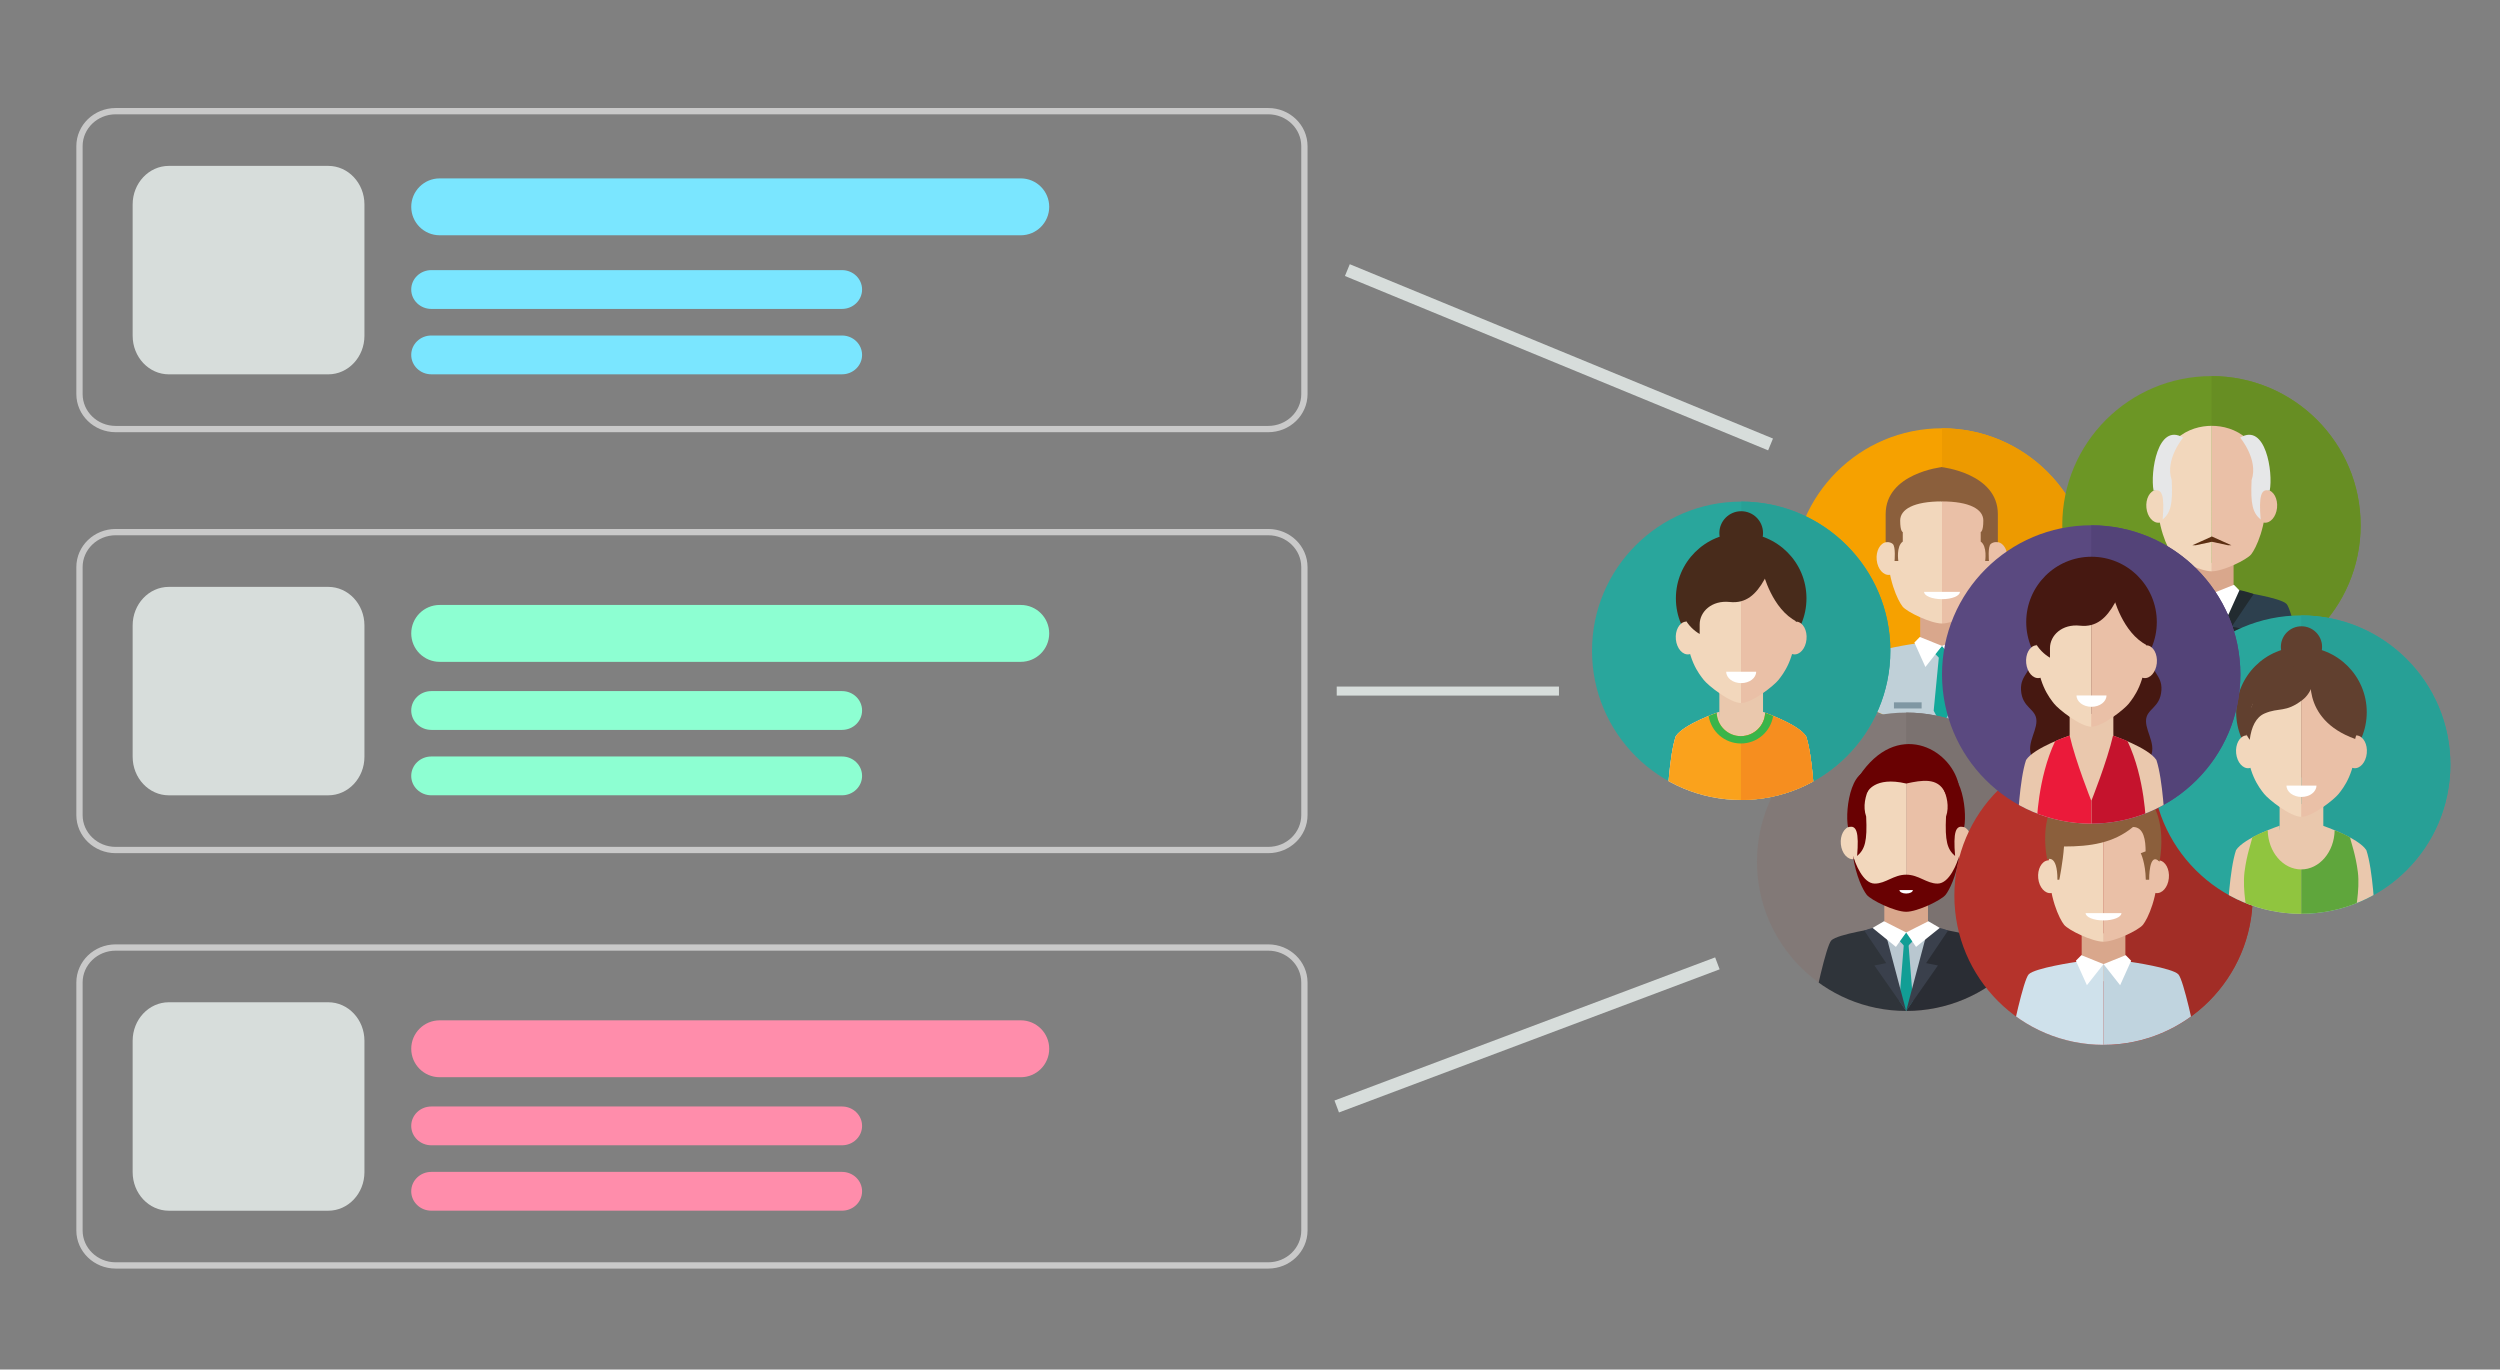 <?xml version="1.0" encoding="utf-8"?>
<!-- Generator: Adobe Illustrator 16.0.0, SVG Export Plug-In . SVG Version: 6.00 Build 0)  -->
<!DOCTYPE svg PUBLIC "-//W3C//DTD SVG 1.1//EN" "http://www.w3.org/Graphics/SVG/1.1/DTD/svg11.dtd">
<svg version="1.1" id="Capa_1" xmlns="http://www.w3.org/2000/svg" xmlns:xlink="http://www.w3.org/1999/xlink" x="0px" y="0px"
	 width="195.93px" height="107.333px" viewBox="0 12.298 195.93 107.333" enable-background="new 0 12.298 195.93 107.333"
	 xml:space="preserve">
<rect x="0" y="12.298" width="195.93" height="107.333" fill="#808080" stroke="none"/>
<path fill="none" stroke="#C9C9C9" stroke-width="0.492" stroke-miterlimit="10" d="M102.229,43.182
	c0,1.516-1.271,2.742-2.835,2.742H9.064c-1.564,0-2.835-1.229-2.835-2.742V23.751c0-1.514,1.271-2.741,2.835-2.741h90.33
	c1.564,0,2.835,1.229,2.835,2.741V43.182z"/>
<g>
	<path fill="none" stroke="#C9C9C9" stroke-width="0.492" stroke-miterlimit="10" d="M102.229,76.176
		c0,1.514-1.271,2.74-2.835,2.74H9.064c-1.564,0-2.835-1.227-2.835-2.74V56.743c0-1.514,1.271-2.742,2.835-2.742h90.33
		c1.564,0,2.835,1.229,2.835,2.742V76.176z"/>
	<g>
		<path fill="#D7DDDB" d="M28.562,71.608c0,1.668-1.271,3.021-2.835,3.021H13.231c-1.564,0-2.835-1.354-2.835-3.021V61.314
			c0-1.668,1.271-3.021,2.835-3.021h12.496c1.564,0,2.835,1.354,2.835,3.021V71.608z"/>
		<path fill="#8DFFD2" d="M82.229,61.939c0,1.23-0.998,2.229-2.229,2.229H34.459c-1.23,0-2.229-0.997-2.229-2.229l0,0
			c0-1.231,0.998-2.229,2.229-2.229H80C81.231,59.709,82.229,60.707,82.229,61.939L82.229,61.939z"/>
		<path fill="#8DFFD2" d="M67.563,67.981c0,0.84-0.705,1.521-1.575,1.521H33.805c-0.871,0-1.576-0.682-1.576-1.521l0,0
			c0-0.84,0.705-1.521,1.576-1.521h32.183C66.858,66.459,67.563,67.14,67.563,67.981L67.563,67.981z"/>
		<path fill="#8DFFD2" d="M67.563,73.106c0,0.84-0.705,1.521-1.575,1.521H33.805c-0.871,0-1.576-0.682-1.576-1.521l0,0
			c0-0.84,0.705-1.521,1.576-1.521h32.183C66.858,71.584,67.563,72.266,67.563,73.106L67.563,73.106z"/>
	</g>
</g>
<path fill="#D7DDDB" d="M28.562,38.615c0,1.667-1.271,3.021-2.835,3.021H13.231c-1.564,0-2.835-1.354-2.835-3.021V28.32
	c0-1.668,1.271-3.021,2.835-3.021h12.496c1.564,0,2.835,1.353,2.835,3.021V38.615L28.562,38.615z"/>
<path fill="#7AE6FF" d="M82.229,28.508c0,1.23-0.998,2.229-2.229,2.229H34.459c-1.23,0-2.229-0.998-2.229-2.229l0,0
	c0-1.23,0.998-2.229,2.229-2.229H80C81.231,26.279,82.229,27.277,82.229,28.508L82.229,28.508z"/>
<path fill="#7AE6FF" d="M67.563,34.988c0,0.84-0.705,1.521-1.575,1.521H33.805c-0.871,0-1.576-0.682-1.576-1.521l0,0
	c0-0.84,0.705-1.521,1.576-1.521h32.183C66.858,33.467,67.563,34.148,67.563,34.988L67.563,34.988z"/>
<path fill="#7AE6FF" d="M67.563,40.113c0,0.84-0.705,1.521-1.575,1.521H33.805c-0.871,0-1.576-0.683-1.576-1.521l0,0
	c0-0.84,0.705-1.521,1.576-1.521h32.183C66.858,38.593,67.563,39.273,67.563,40.113L67.563,40.113z"/>
<g>
	<path fill="none" stroke="#C9C9C9" stroke-width="0.492" stroke-miterlimit="10" d="M102.229,108.733
		c0,1.514-1.271,2.74-2.835,2.74H9.064c-1.564,0-2.835-1.229-2.835-2.74V89.299c0-1.516,1.271-2.742,2.835-2.742h90.33
		c1.564,0,2.835,1.229,2.835,2.742V108.733z"/>
	<path fill="#D7DDDB" d="M28.562,104.164c0,1.666-1.271,3.02-2.835,3.02H13.231c-1.564,0-2.835-1.354-2.835-3.02V93.867
		c0-1.668,1.271-3.02,2.835-3.02h12.496c1.564,0,2.835,1.352,2.835,3.02V104.164L28.562,104.164z"/>
	<path fill="#FF8DAB" d="M82.229,94.492c0,1.232-0.998,2.23-2.229,2.23H34.459c-1.23,0-2.229-0.998-2.229-2.23l0,0
		c0-1.229,0.998-2.229,2.229-2.229H80C81.231,92.266,82.229,93.264,82.229,94.492L82.229,94.492z"/>
	<path fill="#FF8DAB" d="M67.563,100.537c0,0.84-0.705,1.52-1.575,1.52H33.805c-0.871,0-1.576-0.68-1.576-1.52l0,0
		c0-0.842,0.705-1.521,1.576-1.521h32.183C66.858,99.016,67.563,99.696,67.563,100.537L67.563,100.537z"/>
	<path fill="#FF8DAB" d="M67.563,105.662c0,0.84-0.705,1.52-1.575,1.52H33.805c-0.871,0-1.576-0.682-1.576-1.52l0,0
		c0-0.842,0.705-1.521,1.576-1.521h32.183C66.858,104.143,67.563,104.821,67.563,105.662L67.563,105.662z"/>
</g>
<g>
	<g id="men_2">
		<g>
			<circle fill="#F6A100" cx="152.199" cy="57.554" r="11.691"/>
			<path fill="#ED9A00" d="M163.89,57.554c0-6.457-5.234-11.691-11.691-11.691v23.383C158.656,69.246,163.89,64.012,163.89,57.554z"
				/>
		</g>
		<g>
			<defs>
				<circle id="SVGID_1_" cx="152.2" cy="57.554" r="11.692"/>
			</defs>
			<clipPath id="SVGID_2_">
				<use xlink:href="#SVGID_1_"  overflow="visible"/>
			</clipPath>
			<g clip-path="url(#SVGID_2_)">
				<rect x="150.488" y="60.503" fill="#D9A78C" width="3.424" height="3.755"/>
				<path fill="#C0D0D8" d="M150.072,62.74c0,0-3.256,0.476-3.736,0.977c-0.418,0.436-1.289,4.613-1.49,5.53
					c5.716,0,7.354,0,7.354,0v-6.33L150.072,62.74z"/>
				<path fill="#A7BDC8" d="M154.327,62.74c0,0,3.255,0.476,3.735,0.977c0.42,0.436,1.29,4.613,1.49,5.53c-5.715,0-7.354,0-7.354,0
					v-6.33L154.327,62.74z"/>
				<polygon fill="#14A89A" points="151.978,63.537 151.546,67.996 152.199,69.23 152.854,67.996 152.42,63.537 				"/>
				<path fill="#14A89A" d="M152.785,63.5l-0.586,0.585l-0.584-0.585l0.584-0.584L152.785,63.5z"/>
				<g>
					<path fill="#EAC0A7" d="M152.199,49.76c1.663,0,4.292,0.945,4.292,5.374c0,2.557-0.834,4.231-1.197,4.696
						c-0.334,0.427-2.213,1.334-3.095,1.334C152.199,56.688,152.199,49.76,152.199,49.76z"/>
					<path fill="#EAC0A7" d="M157.317,56.19c0.074-0.708-0.263-1.336-0.752-1.403c-0.49-0.067-0.944,0.452-1.019,1.16
						c-0.073,0.708,0.265,1.335,0.753,1.402C156.789,57.417,157.245,56.897,157.317,56.19z"/>
				</g>
				<g>
					<path fill="#F2D7BC" d="M152.199,49.76c-1.661,0-4.291,0.945-4.291,5.374c0,2.557,0.834,4.231,1.196,4.696
						c0.334,0.427,2.214,1.334,3.095,1.334C152.199,56.688,152.199,49.76,152.199,49.76z"/>
					<path fill="#F2D7BC" d="M147.081,56.19c-0.073-0.708,0.265-1.336,0.754-1.403c0.488-0.067,0.944,0.452,1.018,1.16
						c0.074,0.708-0.264,1.335-0.752,1.402C147.61,57.417,147.154,56.897,147.081,56.19z"/>
				</g>
				<polygon fill="#FFFFFF" points="152.199,62.917 150.461,62.219 150.033,62.654 150.898,64.572 				"/>
				<polygon fill="#FFFFFF" points="152.199,62.917 153.937,62.219 154.366,62.654 153.502,64.572 				"/>
				<rect x="148.432" y="67.341" fill="#7F97A3" width="2.17" height="0.479"/>
				<rect x="153.798" y="67.341" fill="#7F97A3" width="2.17" height="0.479"/>
				<path fill="#8B5F3C" d="M148.479,56.267h0.297c0,0-0.181-1.154,0.348-1.525c0-0.577,0-0.746,0-0.746s-0.203-0.024-0.203-0.9
					c0-0.877,1.044-1.502,3.278-1.502c0-1.249,0-2.69,0-2.69s-4.416,0.477-4.416,3.682c0,1.332,0,2.204,0,2.204
					s0.321-0.057,0.552,0.136C148.583,55.134,148.479,56.267,148.479,56.267z"/>
				<path fill="#8B5F3C" d="M155.878,56.267h-0.296c0,0,0.18-1.154-0.35-1.525c0-0.577,0-0.746,0-0.746s0.205-0.024,0.205-0.9
					c0-0.877-1.045-1.502-3.279-1.502c0-1.249,0-2.69,0-2.69s4.417,0.477,4.417,3.682c0,1.332,0,2.204,0,2.204
					s-0.322-0.057-0.553,0.136C155.773,55.134,155.878,56.267,155.878,56.267z"/>
				<path fill="#FFFFFF" d="M152.199,59.257c0.776,0,1.403-0.256,1.403-0.572h-2.807C150.796,59.001,151.425,59.257,152.199,59.257z
					"/>
			</g>
		</g>
	</g>
	<g id="men_3">
		<g>
			<circle fill="#827977" cx="149.39" cy="79.836" r="11.691"/>
			<path fill="#7B7270" d="M161.082,79.836c0-6.459-5.234-11.693-11.691-11.693v23.384
				C155.847,91.528,161.082,86.293,161.082,79.836z"/>
		</g>
		<g>
			<defs>
				<circle id="SVGID_3_" cx="149.39" cy="79.836" r="11.692"/>
			</defs>
			<clipPath id="SVGID_4_">
				<use xlink:href="#SVGID_3_"  overflow="visible"/>
			</clipPath>
			<g clip-path="url(#SVGID_4_)">
				<g>
					<path fill="#2A2D34" d="M151.517,85.02c0,0,3.256,0.479,3.736,0.979c0.418,0.436,1.289,4.611,1.49,5.529
						c-5.715,0-7.354,0-7.354,0v-5.932L151.517,85.02z"/>
					<rect x="147.677" y="82.862" fill="#D9A78C" width="3.424" height="3.756"/>
					<g>
						<path fill="#EAC0A7" d="M149.39,72.041c1.662,0,4.291,0.943,4.291,5.373c0,2.557-0.833,4.23-1.196,4.693
							c-0.334,0.428-2.213,1.336-3.095,1.336C149.39,78.969,149.39,72.041,149.39,72.041z"/>
						<path fill="#EAC0A7" d="M154.509,78.469c0.073-0.707-0.265-1.334-0.753-1.402c-0.489-0.066-0.945,0.453-1.019,1.16
							c-0.073,0.709,0.264,1.336,0.753,1.402C153.979,79.698,154.435,79.178,154.509,78.469z"/>
					</g>
					<g>
						<path fill="#F2D7BC" d="M149.39,72.041c-1.663,0-4.292,0.943-4.292,5.373c0,2.557,0.833,4.23,1.197,4.693
							c0.334,0.428,2.213,1.336,3.095,1.336C149.39,78.969,149.39,72.041,149.39,72.041z"/>
						<path fill="#F2D7BC" d="M144.271,78.469c-0.073-0.707,0.264-1.334,0.753-1.402c0.489-0.066,0.945,0.453,1.019,1.16
							c0.073,0.709-0.264,1.336-0.753,1.402C144.801,79.698,144.344,79.178,144.271,78.469z"/>
					</g>
					<path fill="#690102" d="M147.151,72.967c0,0-1.452,1.723-0.896,3.328c0.093,1.916-0.093,2.564-0.71,3.09
						c0.154-1.854-0.031-2.471-0.711-2.256C144.556,75.678,145.156,71.766,147.151,72.967z"/>
					<path fill="#690102" d="M151.618,72.967c0,0,1.452,1.723,0.896,3.328c-0.092,1.916,0.093,2.564,0.711,3.09
						c-0.154-1.854,0.03-2.471,0.711-2.256C154.213,75.678,153.613,71.766,151.618,72.967z"/>
					<path fill="#2F343A" d="M147.263,85.02c0,0-3.257,0.479-3.737,0.979c-0.419,0.436-1.288,4.611-1.49,5.529
						c5.715,0,7.354,0,7.354,0v-5.932L147.263,85.02z"/>
					<polyline fill="#B9C7D0" points="151.556,84.934 149.39,85.377 147.223,84.934 149.39,91.528 					"/>
					<polygon fill="#129E95" points="149.21,86.266 148.855,90.725 149.39,91.528 149.924,90.725 149.57,86.266 					"/>
					<path fill="#3A404C" d="M147.828,87.78l-1.724-2.557c0.473-0.17,0.979-0.299,1.51-0.385l1.776,6.689l-2.489-3.564
						L147.828,87.78z"/>
					<path fill="#3A404C" d="M150.952,87.78l1.724-2.557c-0.472-0.17-0.979-0.299-1.511-0.385l-1.774,6.689l2.489-3.564
						L150.952,87.78z"/>
					<path fill="#129E95" d="M149.974,85.981l-0.584,0.604l-0.584-0.604l0.584-0.604L149.974,85.981z"/>
					<polygon fill="#FFFFFF" points="149.39,85.377 151.129,84.498 152.024,85.02 150.164,86.508 					"/>
					<polygon fill="#FFFFFF" points="149.39,85.377 147.652,84.498 146.756,85.02 148.586,86.508 					"/>
				</g>
				<path fill="#690102" d="M153.492,73.723c-0.684-2.813-4.851-5.019-7.779-0.607c-0.188,0.869,0.63,1.277,0.63,1.277
					s0.547-1.277,3.054-0.688c1.248-0.273,2.465-0.477,3.025,0.678C152.983,75.535,153.492,73.723,153.492,73.723z"/>
				<path fill="#690102" d="M151.849,81.547c-0.859,0-1.475-0.699-2.459-0.699c-0.986,0-1.601,0.699-2.46,0.699
					c-0.942,0-1.535-1.625-1.714-2.193c0.242,1.639,0.8,2.713,1.079,3.066c0.334,0.426,2.212,1.336,3.095,1.336l0,0l0,0
					c0.882,0,2.761-0.91,3.095-1.336c0.279-0.355,0.837-1.428,1.078-3.068C153.386,79.92,152.793,81.547,151.849,81.547z"/>
				<path fill="#FFFFFF" d="M149.39,82.326c0.289,0,0.524-0.121,0.524-0.271h-1.05C148.865,82.205,149.1,82.326,149.39,82.326z"/>
			</g>
		</g>
	</g>
	<g id="men_1_1_">
		<g>
			<circle fill="#B5332B" cx="164.858" cy="82.494" r="11.691"/>
			<path fill="#A22D26" d="M176.55,82.494c0-6.457-5.234-11.691-11.691-11.691v23.385C171.315,94.188,176.55,88.951,176.55,82.494z"
				/>
		</g>
		<g>
			<defs>
				<circle id="SVGID_5_" cx="164.858" cy="82.494" r="11.691"/>
			</defs>
			<clipPath id="SVGID_6_">
				<use xlink:href="#SVGID_5_"  overflow="visible"/>
			</clipPath>
			<g clip-path="url(#SVGID_6_)">
				<g>
					<rect x="163.145" y="85.444" fill="#D9A78C" width="3.425" height="3.754"/>
					<path fill="#C0D4DF" d="M166.985,87.682c0,0,3.256,0.475,3.736,0.975c0.418,0.438,1.289,4.615,1.49,5.531
						c-5.715,0-7.354,0-7.354,0v-6.33L166.985,87.682z"/>
					<g>
						<path fill="#EAC0A7" d="M164.858,74.699c1.662,0,4.291,0.945,4.291,5.373c0,2.559-0.834,4.234-1.196,4.697
							c-0.334,0.426-2.214,1.334-3.095,1.334C164.858,81.629,164.858,74.699,164.858,74.699z"/>
						<path fill="#EAC0A7" d="M169.976,81.131c0.074-0.709-0.264-1.338-0.752-1.404c-0.49-0.068-0.946,0.451-1.02,1.16
							c-0.073,0.707,0.264,1.334,0.754,1.402C169.447,82.356,169.903,81.838,169.976,81.131z"/>
					</g>
					<g>
						<path fill="#F2D7BC" d="M164.858,74.699c-1.663,0-4.292,0.945-4.292,5.373c0,2.559,0.834,4.234,1.197,4.697
							c0.334,0.426,2.213,1.334,3.095,1.334C164.858,81.629,164.858,74.699,164.858,74.699z"/>
						<path fill="#F2D7BC" d="M159.74,81.131c-0.074-0.709,0.263-1.338,0.752-1.404c0.49-0.068,0.945,0.451,1.019,1.16
							c0.073,0.707-0.264,1.334-0.753,1.402C160.268,82.356,159.812,81.838,159.74,81.131z"/>
					</g>
					<path fill="#CFE1EB" d="M162.731,87.682c0,0-3.256,0.475-3.736,0.975c-0.42,0.438-1.289,4.615-1.492,5.531
						c5.717,0,7.355,0,7.355,0v-6.33L162.731,87.682z"/>
					<polygon fill="#FFFFFF" points="164.858,87.858 163.12,87.156 162.691,87.592 163.555,89.512 					"/>
					<polygon fill="#FFFFFF" points="164.858,87.858 166.596,87.156 167.024,87.592 166.159,89.512 					"/>
				</g>
				<path fill="#8B5F3C" d="M169.243,79.83c0,0,1.407-6.412-4.414-6.412c-5.852,0-4.384,6.236-4.384,6.236s0.8-0.459,0.8,1.59
					c0.316,0,0.147,0,0.147,0s0.283-1.373,0.369-2.604c2.058,0,3.878-0.264,5.408-1.529c0.868,0,0.987,1.08,0.987,1.91l-0.381,0.146
					c0,0,0.369,0.721,0.395,2.076c0.265,0,0.265,0,0.265,0S168.397,78.987,169.243,79.83z"/>
				<path fill="#FFFFFF" d="M164.858,84.434c0.774,0,1.403-0.258,1.403-0.572h-2.807C163.455,84.176,164.084,84.434,164.858,84.434z
					"/>
			</g>
		</g>
	</g>
	<g id="men_4">
		<g>
			<circle fill="#6C9625" cx="173.316" cy="53.466" r="11.692"/>
			<path fill="#678E23" d="M185.008,53.466c0-6.458-5.234-11.692-11.691-11.692v23.384
				C179.773,65.157,185.008,59.922,185.008,53.466z"/>
		</g>
		<g>
			<defs>
				<circle id="SVGID_7_" cx="173.316" cy="53.466" r="11.692"/>
			</defs>
			<clipPath id="SVGID_8_">
				<use xlink:href="#SVGID_7_"  overflow="visible"/>
			</clipPath>
			<g clip-path="url(#SVGID_8_)">
				<path fill="#2D404E" d="M175.465,58.652c0,0,3.256,0.476,3.736,0.977c0.42,0.436,1.289,4.613,1.491,5.528
					c-5.716,0-7.354,0-7.354,0v-6.329L175.465,58.652z"/>
				<rect x="171.627" y="56.414" fill="#D9A78C" width="3.423" height="3.755"/>
				<g>
					<path fill="#EAC0A7" d="M173.338,45.671c1.663,0,4.292,0.945,4.292,5.373c0,2.558-0.834,4.232-1.197,4.695
						c-0.334,0.427-2.213,1.335-3.095,1.335C173.338,52.599,173.338,45.671,173.338,45.671z"/>
					<path fill="#EAC0A7" d="M178.456,52.1c0.074-0.708-0.264-1.335-0.752-1.403c-0.489-0.067-0.945,0.453-1.02,1.16
						c-0.072,0.708,0.265,1.335,0.754,1.402C177.927,53.327,178.383,52.808,178.456,52.1z"/>
				</g>
				<g>
					<path fill="#F2D7BC" d="M173.338,45.671c-1.662,0-4.291,0.945-4.291,5.373c0,2.558,0.833,4.232,1.196,4.695
						c0.334,0.427,2.213,1.335,3.095,1.335C173.338,52.599,173.338,45.671,173.338,45.671z"/>
					<path fill="#F2D7BC" d="M168.219,52.1c-0.073-0.708,0.263-1.335,0.753-1.403c0.489-0.067,0.945,0.453,1.018,1.16
						c0.074,0.708-0.263,1.335-0.753,1.402C168.748,53.327,168.292,52.808,168.219,52.1z"/>
				</g>
				<path fill="#E6E7E8" d="M171.098,46.596c0,0-1.451,1.723-0.896,3.33c0.093,1.916-0.093,2.564-0.711,3.089
					c0.155-1.854-0.03-2.472-0.71-2.255C168.504,49.308,169.103,45.397,171.098,46.596z"/>
				<path fill="#E6E7E8" d="M175.566,46.596c0,0,1.451,1.723,0.896,3.33c-0.093,1.916,0.093,2.564,0.711,3.089
					c-0.155-1.854,0.03-2.472,0.71-2.255C178.161,49.308,177.56,45.397,175.566,46.596z"/>
				<path fill="#344650" d="M171.211,58.652c0,0-3.256,0.476-3.736,0.977c-0.419,0.436-1.289,4.613-1.49,5.528
					c5.715,0,7.354,0,7.354,0v-6.329L171.211,58.652z"/>
				<polyline fill="#B9C7D0" points="175.505,58.564 173.338,58.828 171.172,58.564 173.338,65.157 				"/>
				<polygon fill="#B63C40" points="173.117,59.465 172.684,63.924 173.338,65.157 173.992,63.924 173.558,59.465 				"/>
				<path fill="#222B30" d="M171.776,61.41l-1.724-2.557c0.472-0.17,0.979-0.298,1.511-0.385l1.774,6.688l-2.489-3.563
					L171.776,61.41z"/>
				<path fill="#222B30" d="M174.901,61.41l1.723-2.557c-0.473-0.17-0.978-0.298-1.511-0.385l-1.775,6.688l2.489-3.563
					L174.901,61.41z"/>
				<path fill="#B63C40" d="M173.923,59.427l-0.585,0.585l-0.584-0.585l0.584-0.584L173.923,59.427z"/>
				<polygon fill="#FFFFFF" points="173.338,58.828 171.599,58.129 171.172,58.564 172.037,60.483 				"/>
				<polygon fill="#FFFFFF" points="173.338,58.828 175.076,58.129 175.505,58.564 174.639,60.483 				"/>
				<polygon fill="#5C2F12" points="173.357,54.341 173.357,54.758 172.087,55.031 171.821,55.031 				"/>
				<polygon fill="#5C2F12" points="173.344,54.341 173.344,54.758 174.615,55.031 174.88,55.031 				"/>
			</g>
		</g>
	</g>
	<g id="women_4">
		<g>
			<circle fill="#29A69C" cx="180.348" cy="72.221" r="11.692"/>
			<path fill="#27A096" d="M192.041,72.221c0-6.457-5.234-11.691-11.691-11.691v23.384C186.806,83.914,192.041,78.68,192.041,72.221
				z"/>
		</g>
		<g>
			<defs>
				<circle id="SVGID_9_" cx="180.348" cy="72.221" r="11.692"/>
			</defs>
			<clipPath id="SVGID_10_">
				<use xlink:href="#SVGID_9_"  overflow="visible"/>
			</clipPath>
			<g clip-path="url(#SVGID_10_)">
				<circle fill="#61402F" cx="180.37" cy="68.113" r="5.117"/>
				<polygon fill="#EAC8AD" points="182.083,79.071 180.349,83.934 178.658,79.071 178.658,75.315 182.083,75.315 				"/>
				<g>
					<path fill="#F2D7BC" d="M180.371,64.911c-1.662,0-4.291,0.945-4.291,5.374c0,2.557,0.996,3.762,1.359,4.225
						c0.334,0.428,2.05,1.805,2.932,1.805C180.371,71.84,180.371,64.911,180.371,64.911z"/>
					<path fill="#F2D7BC" d="M175.252,71.34c-0.073-0.707,0.264-1.336,0.754-1.402c0.488-0.066,0.944,0.453,1.018,1.16
						c0.074,0.707-0.264,1.336-0.753,1.402S175.325,72.047,175.252,71.34z"/>
				</g>
				<g>
					<g>
						<g>
							<path fill="#EAC0A7" d="M180.357,64.911c1.662,0,4.291,0.945,4.291,5.374c0,2.557-0.996,3.762-1.359,4.225
								c-0.334,0.428-2.05,1.805-2.932,1.805C180.357,71.84,180.357,64.911,180.357,64.911z"/>
						</g>
						<g>
							<path fill="#EAC0A7" d="M185.489,71.34c0.073-0.707-0.264-1.336-0.753-1.402c-0.488-0.066-0.944,0.453-1.019,1.16
								c-0.073,0.707,0.265,1.336,0.753,1.402C184.96,72.567,185.416,72.047,185.489,71.34z"/>
						</g>
					</g>
				</g>
				<path fill="#61402F" d="M180.314,63.838c-0.08-0.01-0.162-0.018-0.252-0.018c0,0-2.809,0.21-3.59,3.867
					c-0.375,0.282-1.063,1.376-0.156,2.594c0.125-1.031,0.503-1.779,1.156-2.063c1.16-0.504,1.638-0.035,2.981-1.067
					c0.785-0.602,1.067-1.813,0.895-2.49C181.036,63.821,180.239,63.851,180.314,63.838z"/>
				<path fill="#61402F" d="M181.171,64.855c0,0-1.013,3.775,3.407,5.356C185.635,66.755,183.702,64.5,181.171,64.855z"/>
				<path fill="#EAC8AD" d="M180.349,83.934v-4.676c0,0-1.277-0.318-1.56-1.352c-0.136-0.496-0.132-0.896-0.132-0.896
					s-2.792,0.943-3.416,1.918c-0.519,1.545-0.661,5.006-0.661,5.006H180.349z"/>
				<path fill="#EAC8AD" d="M180.349,83.934v-4.676c0,0,1.277-0.318,1.559-1.352c0.135-0.496,0.131-0.896,0.131-0.896
					s2.794,0.943,3.417,1.918c0.52,1.545,0.662,5.006,0.662,5.006H180.349z"/>
				<path fill="#FFFFFF" d="M180.371,74.756c0.648,0,1.174-0.398,1.174-0.889h-2.348C179.197,74.358,179.722,74.756,180.371,74.756z
					"/>
				<circle fill="#61402F" cx="180.371" cy="62.996" r="1.615"/>
				<path fill="#90C53F" d="M180.349,80.436c-1.431,0-2.592-1.369-2.623-3.07c-0.565,0.236-0.795,0.316-1.217,0.572
					c-0.049,0.344-0.428,1.289-0.604,2.713c-0.173,1.402,0.233,3.283,0.233,3.283h4.21V80.436z"/>
				<path fill="#5FA63C" d="M180.349,80.436c1.429,0,2.592-1.369,2.622-3.07c0.565,0.236,0.796,0.316,1.216,0.572
					c0.05,0.344,0.428,1.289,0.604,2.713c0.174,1.402-0.233,3.283-0.233,3.283h-4.209V80.436z"/>
			</g>
		</g>
	</g>
	<g id="women_3">
		<g>
			<circle fill="#5A4980" cx="163.891" cy="65.157" r="11.692"/>
			<path fill="#534378" d="M175.584,65.157c0-6.457-5.235-11.691-11.691-11.691V76.85C170.348,76.85,175.584,71.615,175.584,65.157z
				"/>
		</g>
		<g>
			<defs>
				<circle id="SVGID_11_" cx="163.891" cy="65.157" r="11.692"/>
			</defs>
			<clipPath id="SVGID_12_">
				<use xlink:href="#SVGID_11_"  overflow="visible"/>
			</clipPath>
			<g clip-path="url(#SVGID_12_)">
				<path fill="#461811" d="M159.389,63.074c0,1.958-1.074,2.008-0.998,3.306c0.085,1.436,1.209,1.438,1.209,2.427
					c0,0.988-1.033,2.093-0.119,3.156c4.021,0,4.414,0,4.414,0V59.987L159.389,63.074z"/>
				<path fill="#461811" d="M168.397,63.074c0,1.958,1.075,2.008,0.998,3.306c-0.085,1.436-1.208,1.438-1.208,2.427
					c0,0.988,1.032,2.093,0.118,3.156c-4.021,0-4.413,0-4.413,0V59.987L168.397,63.074z"/>
				<g>
					<circle fill="#461811" cx="163.916" cy="61.048" r="5.117"/>
					<polygon fill="#EAC8AD" points="165.628,72.008 163.893,76.871 162.203,72.008 162.203,68.253 165.628,68.253 					"/>
					<g>
						<path fill="#F2D7BC" d="M163.916,57.847c-1.663,0-4.292,0.945-4.292,5.375c0,2.556,0.996,3.762,1.359,4.225
							c0.335,0.426,2.051,1.805,2.933,1.805C163.916,64.775,163.916,57.847,163.916,57.847z"/>
						<path fill="#F2D7BC" d="M158.798,64.277c-0.074-0.708,0.263-1.335,0.752-1.402c0.488-0.068,0.944,0.451,1.019,1.159
							c0.073,0.708-0.265,1.335-0.753,1.403C159.326,65.504,158.87,64.984,158.798,64.277z"/>
					</g>
					<g>
						<g>
							<g>
								<path fill="#EAC0A7" d="M163.901,57.847c1.663,0,4.292,0.945,4.292,5.375c0,2.556-0.996,3.762-1.359,4.225
									c-0.335,0.426-2.051,1.805-2.933,1.805C163.901,64.775,163.901,57.847,163.901,57.847z"/>
							</g>
							<g>
								<path fill="#EAC0A7" d="M169.034,64.277c0.072-0.708-0.265-1.335-0.754-1.402c-0.488-0.068-0.944,0.451-1.018,1.159
									c-0.074,0.708,0.264,1.335,0.752,1.403C168.505,65.504,168.961,64.984,169.034,64.277z"/>
							</g>
						</g>
					</g>
					<path fill="#EAC8AD" d="M163.893,76.871v-4.678c0,0-1.277-0.316-1.559-1.352c-0.135-0.498-0.132-0.896-0.132-0.896
						s-2.793,0.945-3.416,1.918c-0.52,1.545-0.662,5.008-0.662,5.008H163.893z"/>
					<path fill="#EAC8AD" d="M163.893,76.871v-4.678c0,0,1.277-0.316,1.56-1.352c0.135-0.498,0.13-0.896,0.13-0.896
						s2.794,0.945,3.418,1.918c0.519,1.545,0.66,5.008,0.66,5.008H163.893z"/>
					<path fill="#FFFFFF" d="M163.916,67.692c0.647,0,1.173-0.398,1.173-0.89h-2.348C162.741,67.294,163.266,67.692,163.916,67.692z
						"/>
					<path fill="#EB1A3A" d="M163.893,75.041c0,0-1.229-3.078-1.69-5.096c-0.465,0.18-0.847,0.293-1.138,0.443
						c-1.383,2.912-1.441,6.482-1.441,6.482h4.27V75.041z"/>
					<path fill="#C5132D" d="M163.912,75.041c0,0,1.229-3.078,1.691-5.096c0.465,0.18,0.846,0.293,1.138,0.443
						c1.383,2.912,1.44,6.482,1.44,6.482h-4.27V75.041z"/>
				</g>
				<path fill="#461811" d="M163.674,56.573c-3.038,0-3.962,2.661-3.962,3.886c-1.102,1.532,0.1,2.902,0.949,3.383
					c0-0.285,0-0.389,0-0.753c0-0.99,0.941-1.908,2.356-1.755c1.268,0.138,2.065-0.58,2.74-1.797
					C166.59,57.906,165.551,56.573,163.674,56.573z"/>
				<path fill="#461811" d="M165.628,59.036c0,0,0.709,2.882,2.652,3.839c0.347-2.592,0.552-2.045,0-3.41
					c-0.55-1.364-2.652-2.377-2.652-2.377V59.036z"/>
			</g>
		</g>
	</g>
	<g id="women_1_1_">
		<g>
			<circle fill="#29A69C" cx="136.46" cy="63.301" r="11.691"/>
			<path fill="#27A096" d="M148.151,63.301c0-6.458-5.234-11.692-11.691-11.692v23.383
				C142.917,74.992,148.151,69.758,148.151,63.301z"/>
		</g>
		<g id="women_1">
			<defs>
				<circle id="SVGID_13_" cx="136.46" cy="63.301" r="11.691"/>
			</defs>
			<clipPath id="SVGID_14_">
				<use xlink:href="#SVGID_13_"  overflow="visible"/>
			</clipPath>
			<g clip-path="url(#SVGID_14_)">
				<g>
					<g>
						<g>
							<g>
								<circle fill="#482B1B" cx="136.46" cy="59.193" r="5.117"/>
								<polygon fill="#EAC8AD" points="138.173,70.151 136.439,75.014 134.749,70.151 134.749,66.396 138.173,66.396 								"/>
								<g>
									<path fill="#F2D7BC" d="M136.46,55.99c-1.661,0-4.292,0.945-4.292,5.375c0,2.556,0.997,3.762,1.361,4.225
										c0.334,0.426,2.05,1.805,2.931,1.805C136.46,62.918,136.46,55.99,136.46,55.99z"/>
									<path fill="#F2D7BC" d="M131.342,62.42c-0.074-0.708,0.265-1.335,0.754-1.402c0.488-0.067,0.944,0.451,1.018,1.159
										c0.072,0.708-0.264,1.336-0.752,1.403C131.871,63.647,131.415,63.127,131.342,62.42z"/>
								</g>
								<g>
									<g>
										<g>
											<path fill="#EAC0A7" d="M136.446,55.99c1.663,0,4.292,0.945,4.292,5.375c0,2.556-0.997,3.762-1.359,4.225
												c-0.335,0.426-2.052,1.805-2.933,1.805C136.446,62.918,136.446,55.99,136.446,55.99z"/>
										</g>
										<g>
											<path fill="#EAC0A7" d="M141.578,62.42c0.074-0.708-0.263-1.335-0.752-1.402c-0.49-0.067-0.946,0.451-1.019,1.159
												c-0.073,0.708,0.263,1.336,0.753,1.403C141.05,63.647,141.506,63.127,141.578,62.42z"/>
										</g>
									</g>
								</g>
								<path fill="#EAC8AD" d="M136.439,75.014v-4.678c0,0-1.278-0.316-1.559-1.35c-0.137-0.499-0.132-0.897-0.132-0.897
									s-2.794,0.944-3.418,1.919c-0.518,1.543-0.66,5.006-0.66,5.006H136.439z"/>
								<path fill="#EAC8AD" d="M136.439,75.014v-4.678c0,0,1.276-0.316,1.558-1.35c0.137-0.499,0.132-0.897,0.132-0.897
									s2.793,0.944,3.417,1.919c0.518,1.543,0.661,5.006,0.661,5.006H136.439z"/>
								<path fill="#EAC8AD" d="M136.439,75.014v-4.678c0,0-1.278-0.316-1.559-1.35c-0.137-0.499-0.132-0.897-0.132-0.897
									s-2.794,0.944-3.418,1.919c-0.518,1.543-0.66,5.006-0.66,5.006H136.439z"/>
								<path fill="#EAC8AD" d="M136.439,75.014v-4.678c0,0,1.276-0.316,1.558-1.35c0.137-0.499,0.132-0.897,0.132-0.897
									s2.793,0.944,3.417,1.919c0.518,1.543,0.661,5.006,0.661,5.006H136.439z"/>
								<path fill="#FFFFFF" d="M136.46,65.835c0.649,0,1.173-0.398,1.173-0.89h-2.346C135.287,65.437,135.811,65.835,136.46,65.835
									z"/>
							</g>
							<path fill="#482B1B" d="M136.218,54.716c-3.036,0-3.96,2.662-3.96,3.886c-1.103,1.532,0.099,2.902,0.949,3.383
								c0-0.285,0-0.389,0-0.753c0-0.99,0.941-1.906,2.355-1.755c1.267,0.138,2.066-0.58,2.74-1.797
								C139.135,56.05,138.096,54.716,136.218,54.716z"/>
							<path fill="#482B1B" d="M138.173,57.179c0,0,0.708,2.881,2.653,3.838c0.346-2.592,0.55-2.045,0-3.41
								c-0.551-1.364-2.653-2.377-2.653-2.377V57.179z"/>
						</g>
					</g>
				</g>
				<path fill="#FAA21C" d="M141.546,70.008c-0.521-0.814-2.55-1.605-3.208-1.845c-0.039,1.015-0.874,1.827-1.898,1.827
					c-1.025,0-1.86-0.812-1.899-1.827c-0.659,0.24-2.688,1.031-3.209,1.845c-0.518,1.543-0.66,5.006-0.66,5.006h5.769h5.768
					C142.207,75.014,142.063,71.551,141.546,70.008z"/>
				<path fill="#F68E1F" d="M142.207,75.014c0,0-0.144-3.463-0.661-5.006c-0.521-0.814-2.55-1.605-3.208-1.845
					c-0.039,1.015-0.874,1.827-1.898,1.827v5.023H142.207z"/>
				<path fill="#39B54A" d="M133.912,68.406c0.19,1.224,1.248,2.161,2.527,2.161c1.276,0,2.336-0.937,2.525-2.161
					c-0.258-0.105-0.478-0.188-0.627-0.242c-0.039,1.015-0.874,1.827-1.898,1.827c-1.025,0-1.86-0.812-1.899-1.827
					C134.389,68.218,134.17,68.301,133.912,68.406z"/>
				<circle fill="#482B1B" cx="136.461" cy="54.075" r="1.712"/>
			</g>
		</g>
	</g>
</g>
<line fill="none" stroke="#D7DDDB" stroke-miterlimit="10" x1="104.762" y1="99.016" x2="134.595" y2="87.798"/>
<line fill="none" stroke="#D7DDDB" stroke-miterlimit="10" x1="105.595" y1="33.467" x2="138.762" y2="47.131"/>
<line fill="none" stroke="#D7DDDB" stroke-width="0.707" stroke-miterlimit="10" x1="104.762" y1="66.459" x2="122.179" y2="66.459"/>
</svg>
